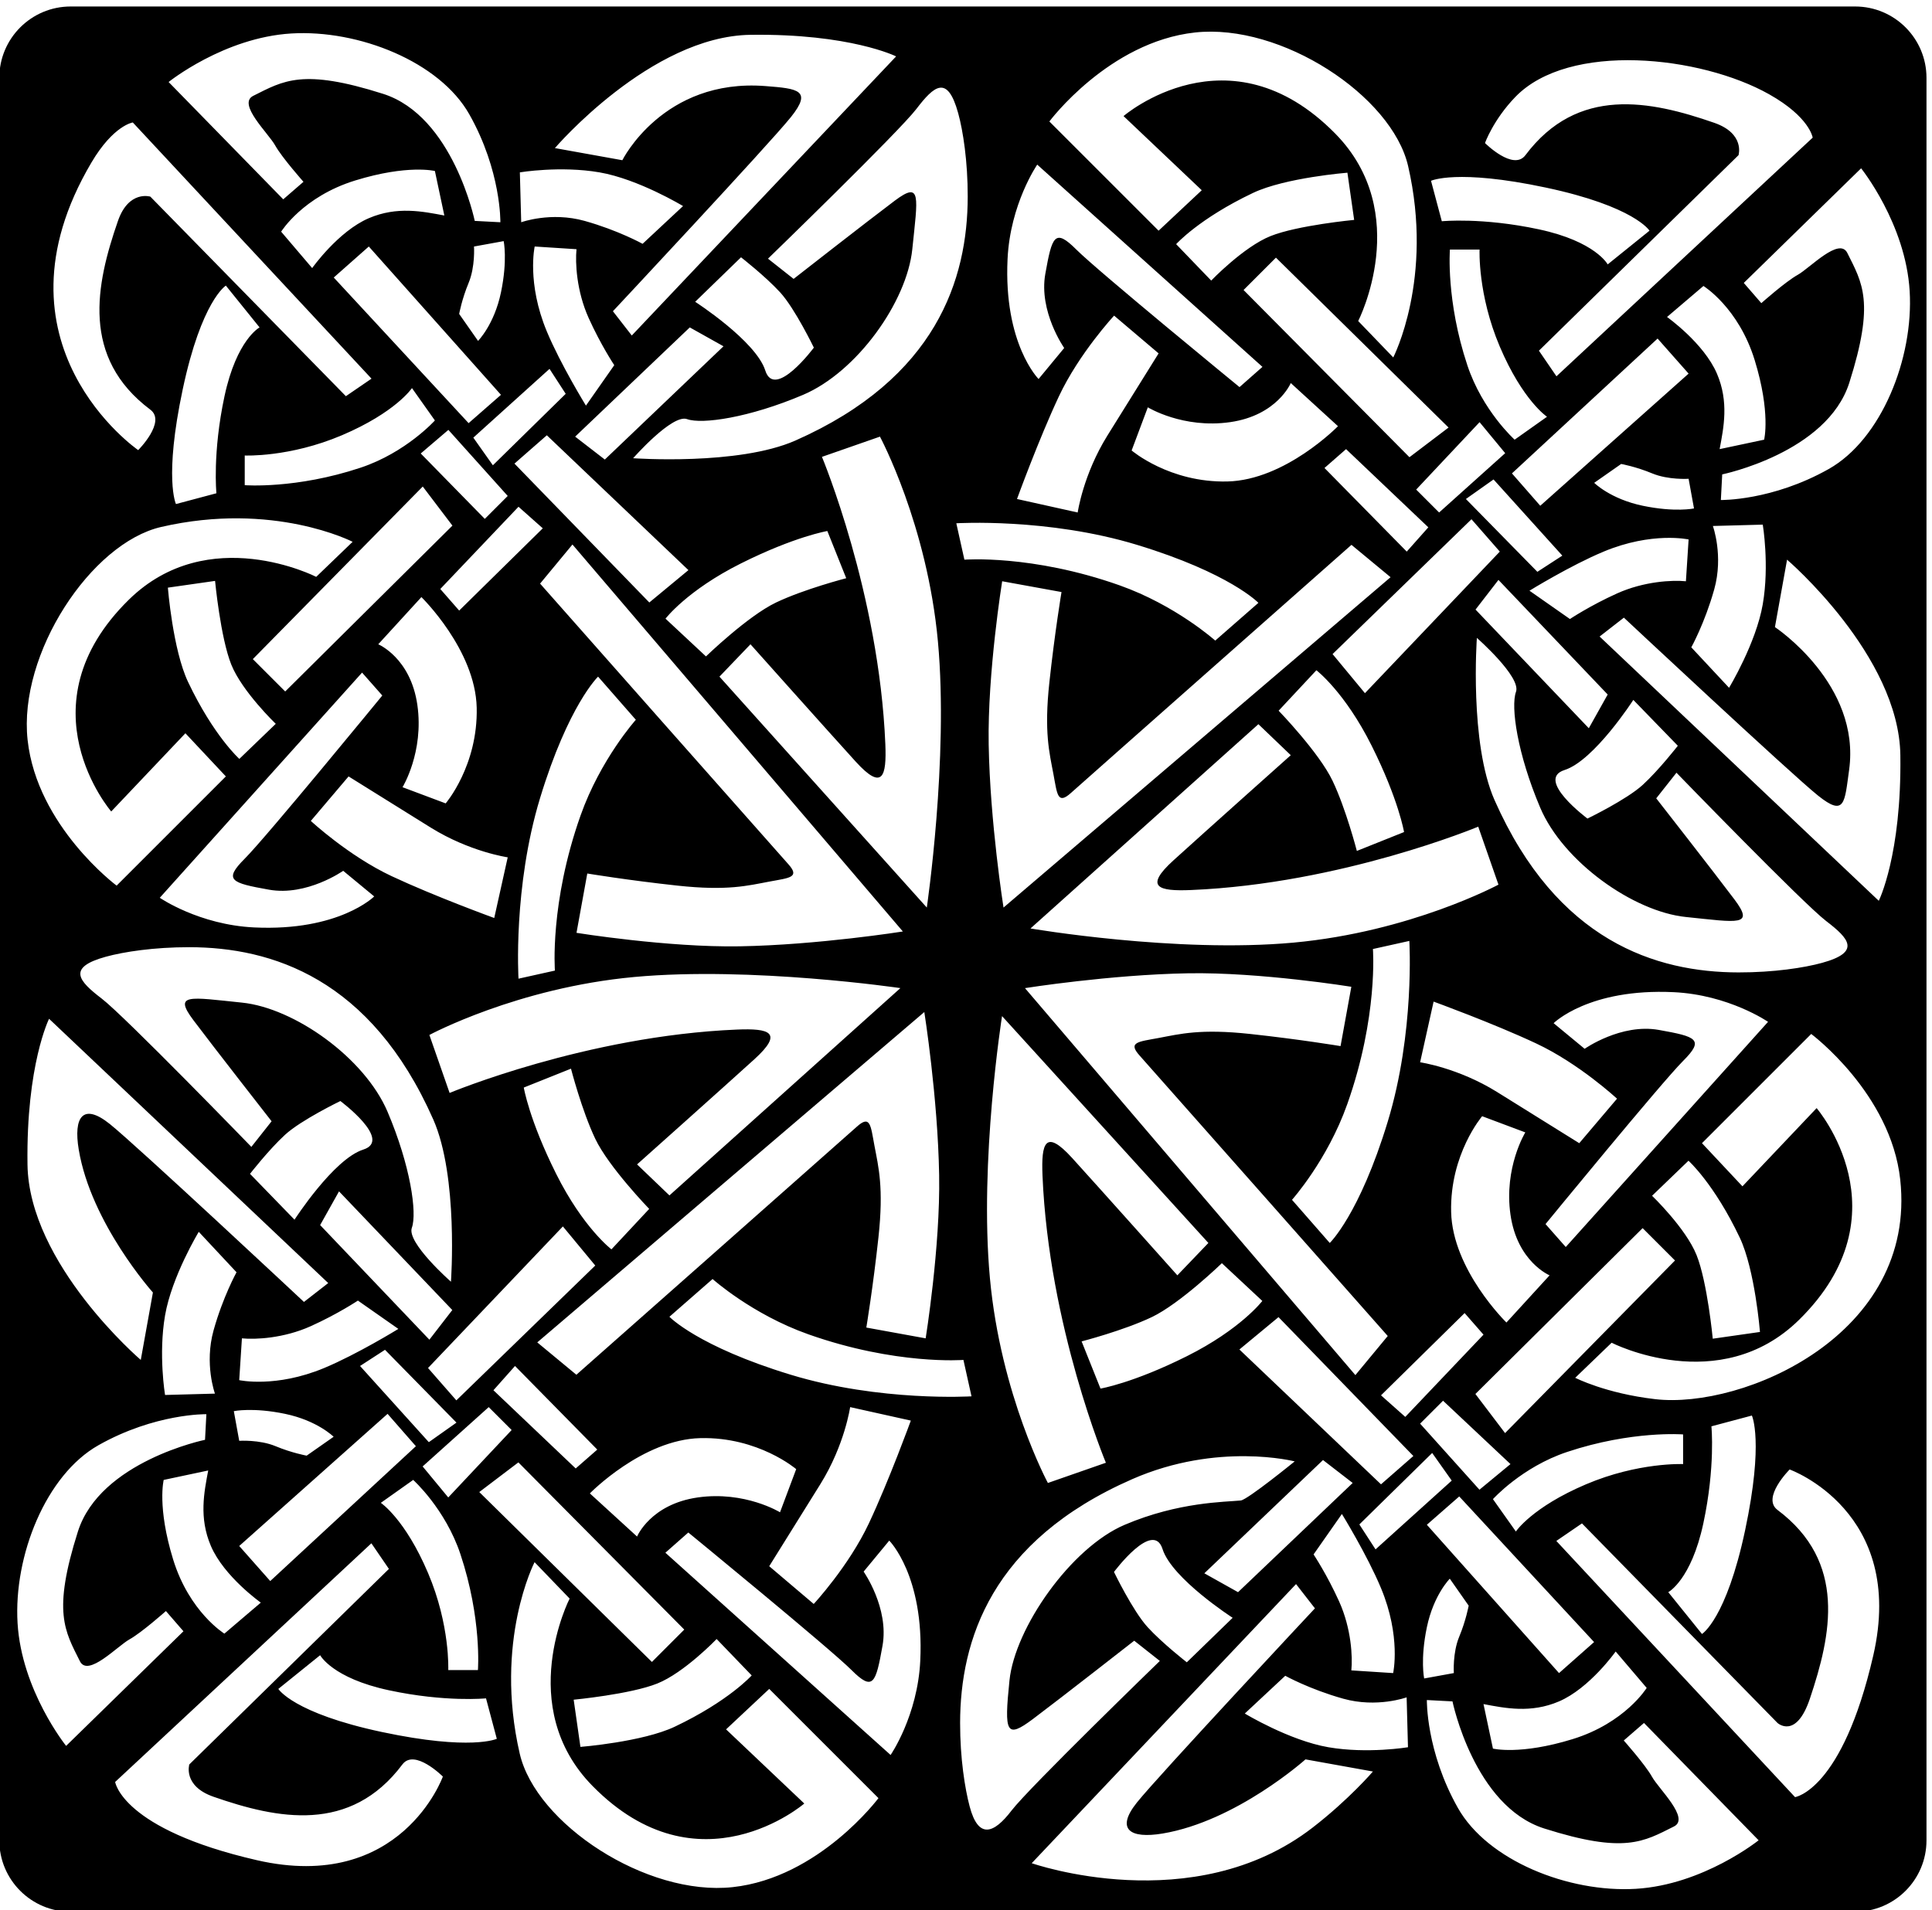 <?xml version="1.0" encoding="UTF-8" standalone="no"?>
<svg xmlns:inkscape="http://www.inkscape.org/namespaces/inkscape" xmlns:sodipodi="http://sodipodi.sourceforge.net/DTD/sodipodi-0.dtd" xmlns="http://www.w3.org/2000/svg" xmlns:svg="http://www.w3.org/2000/svg" version="1.1" id="svg1" width="635.112" height="628.003" viewBox="0 0 635.112 628.003">
  <defs id="defs1"></defs>
  <g id="g1" transform="translate(-89.936,-202.649)">
    <path id="path1" d="M 5261.42,6400.13 H 850.961 c -97.434,0 -176.438,-78.99 -176.438,-176.43 V 1866.54 c 0,-97.44 79.004,-176.43 176.438,-176.43 H 5261.42 c 97.44,0 176.44,78.99 176.44,176.43 V 6223.7 c 0,97.44 -79,176.43 -176.44,176.43 z M 4421.84,6176.7 c 132.34,136.76 457.19,102.08 627.15,6.39 100.36,-56.5 107.6,-107.18 107.6,-107.18 l -633.33,-590 -43.34,63.34 493.34,483.33 c 0,0 16.66,53.33 -60,80 -157.74,54.87 -337.82,91.8 -466.67,-80 -30,-40 -100,30 -100,30 0,0 20.61,57.66 75.25,114.12 z m 641.42,-1310.79 30,166.67 c 0,0 276.66,-236.67 280,-483.33 3.33,-246.67 -53.34,-360 -53.34,-360 l -690,653.33 60,46.67 c 0,0 413.34,-386.67 480,-440 66.67,-53.34 65.5,-17 76.67,63.33 29.56,212.62 -183.33,353.33 -183.33,353.33 z m -156.97,-1975.82 100,26.66 c 0,0 30.01,-63.33 -16.66,-283.33 -46.67,-220 -106.67,-256.67 -106.67,-256.67 l -83.33,103.34 c 0,0 56.66,30 86.66,170 30,140 20,240 20,240 z m -70,-93.34 c 0,0 -110.57,5.01 -240,-50 -133.33,-56.66 -173.33,-116.66 -173.33,-116.66 l -56.67,80 c 0,0 71.26,79.3 183.34,116.66 160,53.34 286.66,43.34 286.66,43.34 z m -306.66,-516.66 -326.67,366.66 80,70 333.33,-360 z m 140,53.33 76.66,-90 c 0,0 -53.33,-86.67 -183.33,-126.67 -130,-40 -196.67,-23.33 -196.67,-23.33 l -23.33,110 c 53.33,-10 116.67,-23.33 186.67,6.67 75.67,32.43 140,123.33 140,123.33 z m -683.34,123.33 c -30,66.67 -63.33,116.67 -63.33,116.67 l 70,100 c 0,0 62.6,-101.58 96.67,-183.33 50,-120 30,-210 30,-210 l -103.34,6.66 c 3.34,33.34 0,103.34 -30,170 z m -333.33,70 293.33,280 73.34,-56.66 -283.34,-270 z m 70,-110 -113.33,-110 c 0,0 -60,46.67 -96.67,86.67 -36.67,40 -83.33,136.67 -83.33,136.67 0,0 96.66,130 120,56.66 23.33,-73.33 173.33,-170 173.33,-170 z m -443.04,2085.83 c 9.3,-49.58 10,-76.67 43.34,-46.67 33.33,30 693.33,613.34 693.33,613.34 l 96.67,-80 -956.67,-816.67 c 0,0 -33.33,210 -36.67,403.33 -3.06,177.77 33.34,403.34 33.34,403.34 l 146.66,-26.67 c 0,0 -16.66,-100 -30,-223.33 -13.33,-123.34 0,-173.34 10,-226.67 z m 233.34,906.67 c 0,0 86.66,-53.34 203.33,-36.67 116.67,16.67 150,96.67 150,96.67 l 116.67,-106.67 c 0,0 -130,-133.33 -273.34,-136.67 -143.33,-3.33 -236.66,76.67 -236.66,76.67 z m -100,-70 c -60,-96.67 -73.34,-190 -73.34,-190 l -150,33.33 c 0,0 53.34,146.67 103.34,253.33 50,106.67 136.66,200 136.66,200 l 110,-93.33 c 0,0 -66.66,-106.67 -126.66,-203.33 z m 416.66,440 426.67,-420 -96.67,-73.34 -410,413.34 z m -160,-56.67 -86.66,90 c 0,0 56.66,63.33 190,126.67 79.49,37.75 233.33,50 233.33,50 l 16.67,-116.67 c 0,0 -140,-13.33 -206.67,-40 -66.67,-26.67 -146.67,-110 -146.67,-110 z m 713.34,-163.33 c 56.66,-133.34 116.66,-173.34 116.66,-173.34 l -80,-56.66 c 0,0 -79.31,71.26 -116.66,183.33 -53.34,160 -43.34,286.67 -43.34,286.67 h 73.34 c 0,0 -5.01,-110.57 50,-240 z m 220,-943.34 -280,293.34 56.66,73.33 270,-283.33 z m 110,70 110,-113.33 c 0,0 -46.67,-60 -86.67,-96.67 -40,-36.66 -136.67,-83.33 -136.67,-83.33 0,0 -130,96.67 -56.66,120 73.33,23.33 170,173.33 170,173.33 z m -563.63,-1772.49 -60,53.33 206.66,203.34 46.67,-53.34 z m 93.33,40 166.67,-156.67 -76.67,-63.33 -146.67,163.33 z m -173.33,1116.67 90,20 c 0,0 13.91,-225.71 -53.34,-446.67 -70,-230 -143.33,-300 -143.33,-300 l -93.33,106.67 c 0,0 87.44,97.54 136.66,236.66 76.67,216.67 63.34,383.34 63.34,383.34 z m -80,-240 c 0,0 -100,16.66 -223.34,30 -123.33,13.33 -173.33,0 -226.66,-10 -49.58,-9.3 -76.67,-10 -46.67,-43.34 30,-33.33 613.33,-693.33 613.33,-693.33 l -80,-96.67 -816.66,956.67 c 0,0 210,33.33 403.33,36.67 177.77,3.07 403.33,-33.34 403.33,-33.34 z m 273.33,-410 c -3.33,143.33 76.67,236.66 76.67,236.66 l 106.66,-40 c 0,0 -53.33,-86.66 -36.66,-203.33 16.66,-116.67 96.66,-150 96.66,-150 l -106.66,-116.67 c 0,0 -133.34,130 -136.67,273.34 z m 113.33,296.66 c -96.66,60 -190,73.34 -190,73.34 l 33.34,150 c 0,0 146.66,-53.34 253.33,-103.34 106.67,-50 200,-136.66 200,-136.66 l -93.33,-110 c 0,0 -106.67,66.66 -203.34,126.66 z m -503.03,369.16 c -290,-26.66 -650,35 -650,35 l 563.33,505 80,-76.66 c 0,0 -216.67,-193.34 -290,-260 -73.33,-66.67 -36.67,-76.67 43.33,-73.34 372.45,15.52 710,156.67 710,156.67 l 50,-143.33 c 0,0 -216.66,-116.67 -506.66,-143.34 z m 440,1046.67 70,-80 -333.34,-350 -80,96.67 z m -13.8,50.01 68.33,48.34 170,-188.34 -61.67,-40 z m -232.87,-610.01 c 66.67,-133.33 80,-213.33 80,-213.33 l -116.67,-46.67 c 0,0 -26.66,103.33 -60,173.33 -33.33,70 -133.33,173.34 -133.33,173.34 l 93.33,100 c 0,0 70,-53.34 136.67,-186.67 z m 390,383.33 c 0,0 101.58,62.61 183.33,96.67 120,50 210,30 210,30 l -6.66,-103.33 c -33.34,3.33 -103.34,0 -170,-30 -66.67,-30 -116.67,-63.34 -116.67,-63.34 z m 280,210 c -80,16.67 -120,56.67 -120,56.67 l 66.67,46.67 c 0,0 36.66,-6.67 76.66,-23.34 40,-16.66 90,-13.33 90,-13.33 l 13.34,-73.33 c 0,0 -46.67,-10 -126.67,6.66 z m -253.33,0 -70,80 360,333.34 76.66,-86.67 z m -150,206.67 63.33,-76.67 -163.33,-146.66 -56.67,56.66 z m -330,-66.67 203.33,-193.33 -53.33,-60 -203.34,206.67 z m -850.3,-1401.66 510,-560.83 -76.67,-80 c 0,0 -193.33,216.67 -260,290 -66.66,73.33 -76.66,36.67 -73.33,-43.33 15.52,-372.45 156.67,-710 156.67,-710 l -143.34,-50 c 0,0 -116.66,216.66 -143.33,506.66 -26.67,290 30,647.5 30,647.5 z m 243.33,-920.83 -46.66,116.67 c 0,0 103.33,26.66 173.33,60 70,33.33 173.33,133.33 173.33,133.33 l 100,-93.33 c 0,0 -53.33,-70 -186.66,-136.67 -133.34,-66.67 -213.34,-80 -213.34,-80 z m 440,176.67 333.34,-343.34 -80,-70 -350,333.34 z m 239.83,-574.16 -40,61.66 180,176.67 48.34,-68.33 z m 320.17,287.49 -73.33,96.67 413.33,410 80,-80 z m 363.34,586.67 90,86.66 c 0,0 63.33,-56.66 126.66,-190 37.76,-79.49 50.01,-233.33 50.01,-233.33 l -116.67,-16.67 c 0,0 -13.34,140 -40,206.67 -26.67,66.67 -110,146.67 -110,146.67 z m -213.34,-126.67 -50,56.67 c 0,0 286.67,350 340,403.33 53.34,53.33 33.34,60 -60,76.67 -93.33,16.66 -183.33,-46.67 -183.33,-46.67 l -76.67,63.33 c 0,0 86.67,86.67 296.67,76.67 136.51,-6.5 233.34,-73.33 233.34,-73.33 z m 426.96,678.84 c -203.36,0.26 -448.45,76.7 -602.87,425.72 -62.58,141.43 -43.79,401.27 -43.79,401.27 0,0 110,-96.67 96.67,-133.34 -13.34,-36.66 3.33,-153.33 60,-286.66 56.66,-133.34 230,-256.67 360,-270 130,-13.34 170,-23.34 120,43.33 -50,66.67 -193.34,250 -193.34,250 l 50,63.33 c 0,0 313.34,-323.33 370,-366.66 56.67,-43.34 86.67,-76.67 -10,-103.34 -44.35,-12.23 -119.57,-23.77 -206.67,-23.65 z m 60.01,910.32 c -16.67,-96.67 -83.34,-206.67 -83.34,-206.67 l -93.33,100 c 0,0 33.33,60 56.67,143.34 23.33,83.33 -3.34,156.66 -3.34,156.66 l 123.34,3.34 c 0,0 16.66,-100 0,-196.67 z m -113.34,570 c -32.43,75.67 -123.33,140 -123.33,140 l 90,76.67 c 0,0 86.67,-53.34 126.67,-183.34 40,-130 23.33,-196.66 23.33,-196.66 l -110,-23.34 c 10,53.34 23.33,116.67 -6.67,186.67 z m -423.33,460 c 220,-46.67 256.67,-106.67 256.67,-106.67 l -103.34,-83.33 c 0,0 -30,56.67 -170,86.67 -140,30 -240,20 -240,20 l -26.66,100 c 0,0 63.33,30 283.33,-16.67 z m -866.67,383.33 c 213.34,23.34 486.67,-156.66 526.67,-330 64.16,-278.03 -36.67,-473.33 -36.67,-473.33 l -86.66,90 c 0,0 136.66,266.67 -56.67,463.33 -263.14,267.68 -523.33,43.34 -523.33,43.34 l 193.33,-183.34 -106.67,-100 -270,270 c 0,0 146.67,196.67 360,220 z m -463.33,-560 c 6.5,136.52 73.33,233.34 73.33,233.34 l 556.67,-500 -56.67,-50 c 0,0 -350,286.66 -403.33,340 -53.33,53.33 -60,33.33 -76.67,-60 -16.66,-93.34 46.67,-183.34 46.67,-183.34 l -63.33,-76.66 c 0,0 -86.67,86.66 -76.67,296.66 z m 320,-706.66 c 230,-70 300,-143.34 300,-143.34 l -106.67,-93.33 c 0,0 -97.54,87.44 -236.66,136.67 -216.67,76.66 -383.34,63.33 -383.34,63.33 l -20,90 c 0,0 225.71,13.92 446.67,-53.33 z m -442.13,1067.5 c 12.24,-44.34 23.77,-119.57 23.65,-206.68 -0.26,-203.35 -76.7,-448.44 -425.72,-602.86 -141.43,-62.58 -401.26,-43.79 -401.26,-43.79 0,0 96.66,110 133.33,96.67 36.67,-13.34 153.33,3.33 286.67,60 133.33,56.66 256.66,230 270,360 13.33,130 23.33,170 -43.34,120 -66.66,-50 -250,-193.34 -250,-193.34 l -63.33,50 c 0,0 323.33,313.34 366.67,370 43.33,56.67 76.66,86.67 103.33,-10 z M 2837.49,3584.26 c -9.29,49.58 -10,76.67 -43.33,46.67 -33.33,-30 -693.33,-613.34 -693.33,-613.34 l -96.67,80 956.67,816.67 c 0,0 33.33,-210 36.66,-403.33 3.07,-177.77 -33.33,-403.34 -33.33,-403.34 l -146.67,26.67 c 0,0 16.67,100 30,223.33 13.34,123.34 0,173.34 -10,226.67 z m -233.33,-906.67 c 0,0 -86.66,53.34 -203.33,36.67 -116.67,-16.67 -150,-96.67 -150,-96.67 l -116.67,106.67 c 0,0 130,133.33 273.34,136.67 143.33,3.33 236.66,-76.67 236.66,-76.67 z m 100,70 c 60,96.67 73.33,190 73.33,190 l 150,-33.33 c 0,0 -53.33,-146.67 -103.33,-253.33 -50,-106.67 -136.67,-200 -136.67,-200 l -110,93.33 c 0,0 66.67,106.67 126.67,203.33 z m -416.66,-440 -426.67,420 96.66,73.34 410.01,-413.34 z m 160,56.67 86.66,-90 c 0,0 -56.66,-63.33 -190,-126.67 -79.49,-37.76 -233.33,-50 -233.33,-50 l -16.67,116.67 c 0,0 140,13.33 206.67,40 66.67,26.67 146.67,110 146.67,110 z m -713.34,163.33 c -56.67,133.34 -116.67,173.34 -116.67,173.34 l 80,56.66 c 0,0 79.31,-71.26 116.67,-183.33 53.33,-160 43.33,-286.67 43.33,-286.67 h -73.33 c 0,0 5.01,110.57 -50,240 z M 870.828,3574.26 c 30.438,-182.63 183.332,-353.33 183.332,-353.33 l -30,-166.67 c 0,0 -276.668,236.67 -280,483.33 -3.332,246.67 53.332,360 53.332,360 l 689.998,-653.33 -60,-46.67 c 0,0 -413.33,386.67 -479.998,440 -66.664,53.34 -90,16.67 -76.664,-63.33 z m 340.292,1622.49 -100,-26.66 c 0,0 -30,63.33 16.67,283.33 46.67,220 106.67,256.67 106.67,256.67 l 83.33,-103.34 c 0,0 -56.67,-30 -86.67,-170 -30,-140 -20,-240 -20,-240 z m 70.01,93.34 c 0,0 110.57,-5.01 240,50 133.33,56.66 173.33,116.66 173.33,116.66 l 56.67,-80 c 0,0 -71.27,-79.3 -183.34,-116.66 -160,-53.34 -286.67,-43.34 -286.67,-43.34 z m 306.66,516.66 326.67,-366.66 -80,-70 -333.33,360 z m -140,-53.33 -76.66,90 c 0,0 53.33,86.67 183.33,126.67 130,40 196.67,23.33 196.67,23.33 l 23.33,-110 c -53.33,10 -116.67,23.33 -186.67,-6.67 -75.67,-32.43 -140,-123.33 -140,-123.33 z m 683.34,-123.33 c 30,-66.67 63.33,-116.67 63.33,-116.67 l -70,-100 c 0,0 -62.6,101.58 -96.67,183.33 -50,120 -30,210 -30,210 l 103.34,-6.66 c -3.34,-33.34 0,-103.34 30,-170 z m 333.33,-70 -293.33,-280 -73.34,56.66 283.34,270 z m -70,110 113.33,110 c 0,0 60,-46.67 96.67,-86.67 36.67,-40 83.33,-136.67 83.33,-136.67 0,0 -96.66,-130 -120,-56.66 -23.33,73.33 -173.33,170 -173.33,170 z M 1477.49,3034.26 c -120,-50 -210,-30 -210,-30 l 6.67,103.33 c 33.33,-3.33 103.33,0 170,30 66.67,30 116.67,63.34 116.67,63.34 l 100,-70 c 0,0 -101.58,-62.61 -183.34,-96.67 z m 23.34,-170 -66.67,-46.67 c 0,0 -36.67,6.67 -76.67,23.34 -40,16.66 -90,13.33 -90,13.33 l -13.33,73.33 c 0,0 46.67,10 126.67,-6.66 80,-16.67 120,-56.67 120,-56.67 z m 13.33,606.67 280,-293.34 -56.67,-73.33 -270,283.33 z m -110,-70 -110,113.33 c 0,0 46.67,60 86.67,96.67 40,36.66 136.66,83.33 136.66,83.33 0,0 130,-96.67 56.67,-120 -73.33,-23.33 -170,-173.33 -170,-173.33 z m 223.63,-321.67 176.66,-180 -68.33,-48.33 -170,188.33 z m 176.37,-125 -70,80 333.34,350 80,-96.67 z m 246.67,560 c -66.67,133.33 -80,213.33 -80,213.33 l 116.67,46.67 c 0,0 26.66,-103.33 60,-173.33 33.33,-70 133.33,-173.34 133.33,-173.34 l -93.33,-100 c 0,0 -70,53.34 -136.67,186.67 z m 200,23.33 c 0,0 216.67,193.34 290,260 73.33,66.67 36.66,76.67 -43.33,73.34 -372.45,-15.53 -710.01,-156.67 -710.01,-156.67 l -50,143.33 c 0,0 216.67,116.67 506.67,143.34 290,26.66 657.5,-27.5 657.5,-27.5 l -570.83,-512.5 z m -293.04,1625.83 60,-53.33 -206.66,-203.34 -46.67,53.34 z m -83.33,-30 -158.33,161.67 68.33,58.33 146.67,-163.33 z m 173.33,-1116.67 -90,-20 c 0,0 -13.91,225.71 53.34,446.67 70,230 143.33,300 143.33,300 l 93.33,-106.67 c 0,0 -87.44,-97.55 -136.66,-236.66 -76.67,-216.67 -63.34,-383.34 -63.34,-383.34 z m -193.33,650 c 3.33,-143.33 -76.67,-236.67 -76.67,-236.67 l -106.66,40.01 c 0,0 53.33,86.66 36.66,203.33 -16.66,116.67 -96.66,150 -96.66,150 l 106.66,116.67 c 0,0 133.34,-130 136.67,-273.34 z m -113.33,-296.67 c 96.66,-60 190,-73.33 190,-73.33 l -33.34,-150 c 0,0 -146.66,53.33 -253.33,103.33 -106.67,50 -200,136.67 -200,136.67 l 93.33,110 c 0,0 106.67,-66.67 203.34,-126.67 z m 763.33,-293.33 c -177.77,-3.07 -403.33,33.33 -403.33,33.33 l 26.66,146.67 c 0,0 100,-16.67 223.34,-30 123.33,-13.33 173.33,0 226.66,10 49.58,9.3 76.67,10 46.67,43.33 -30,33.34 -613.33,693.34 -613.33,693.34 l 80,96.67 816.66,-956.67 c 0,0 -210,-33.34 -403.33,-36.67 z m -183.33,810 c 0,0 53.33,70 186.66,136.67 133.34,66.67 213.34,80 213.34,80 l 46.66,-116.67 c 0,0 -103.33,-26.66 -173.33,-60 -70,-33.33 -173.33,-133.33 -173.33,-133.33 z m -40,40 -333.34,343.34 80,70 350,-333.34 z m -246.68,577.51 40.01,-61.67 -180.01,-176.66 -48.33,68.33 z m -313.32,-290.84 73.33,-96.67 -413.33,-410 -80,80 z m -363.34,-586.67 -90,-86.66 c 0,0 -63.33,56.66 -126.67,190 -37.76,79.48 -50,233.33 -50,233.33 l 116.67,16.67 c 0,0 13.33,-140 40,-206.67 26.67,-66.67 110,-146.67 110,-146.67 z m 213.34,126.67 50,-56.67 c 0,0 -286.67,-350 -340.01,-403.33 -53.33,-53.34 -33.33,-60 60.01,-76.67 93.33,-16.67 183.33,46.67 183.33,46.67 l 76.67,-63.34 c 0,0 -86.67,-86.66 -296.67,-76.66 -136.51,6.5 -233.34,73.33 -233.34,73.33 z m -426.96,-678.84 c 203.36,-0.27 448.45,-76.7 602.87,-425.72 62.58,-141.44 43.79,-401.27 43.79,-401.27 0,0 -110,96.67 -96.67,133.34 13.33,36.66 -3.33,153.33 -60,286.66 -56.67,133.34 -230,256.67 -360,270 -130,13.34 -170,23.34 -120,-43.33 50,-66.67 193.33,-250 193.33,-250 l -50,-63.33 c 0,0 -313.33,323.33 -369.998,366.66 -56.664,43.34 -86.664,76.67 10,103.34 44.352,12.23 119.578,23.76 206.678,23.65 z m -60.01,-910.32 c 16.67,96.67 83.33,206.67 83.33,206.67 l 93.34,-100 c 0,0 -33.34,-60 -56.67,-143.34 -23.33,-83.33 3.33,-156.66 3.33,-156.66 l -123.33,-3.34 c 0,0 -16.67,100 0,196.67 z m 113.33,-570 c 32.44,-75.67 123.34,-140 123.34,-140 l -90,-76.67 c 0,0 -86.67,53.34 -126.67,183.34 -40,130 -23.33,196.66 -23.33,196.66 l 110,23.34 c -10,-53.34 -23.34,-116.67 6.66,-186.67 z m 70,0 366.67,326.67 70,-80 -360,-333.34 z m 516.67,120 -63.33,76.67 163.33,146.66 56.67,-56.66 z m 315,71.67 -203.33,193.33 53.33,60 203.34,-206.67 z m 867.8,1386.65 -512.5,570.84 76.67,80 c 0,0 193.33,-216.67 260,-290 66.66,-73.34 76.66,-36.67 73.33,43.33 -15.52,372.45 -156.67,710 -156.67,710 l 143.34,50 c 0,0 116.66,-216.66 143.33,-506.66 26.67,-290 -27.5,-657.51 -27.5,-657.51 z m -435.83,2157.51 c 246.66,3.33 360,-53.34 360,-53.34 l -653.34,-690 -46.66,60 c 0,0 386.66,413.34 440,480 53.33,66.67 17.52,70.41 -63.34,76.67 -252.62,19.56 -353.33,-183.33 -353.33,-183.33 l -166.67,30 c 0,0 236.67,276.66 483.34,280 z m -373.34,-340 c 96.67,-16.67 206.67,-83.34 206.67,-83.34 l -100,-93.33 c 0,0 -60,33.33 -143.33,56.67 -83.34,23.33 -156.67,-3.34 -156.67,-3.34 l -3.33,123.34 c 0,0 100,16.66 196.66,0 z m -243.33,-296.67 c -16.67,-80 -56.67,-120 -56.67,-120 l -46.66,66.67 c 0,0 6.66,36.66 23.33,76.66 16.67,40 13.33,90 13.33,90 l 73.34,13.34 c 0,0 10,-46.67 -6.67,-126.67 z m -518.17,640 c 166.67,10 366.67,-70 440,-200 79.04,-140.11 76.67,-266.67 76.67,-266.67 l -63.33,3.33 c 0,0 -53.25,259.06 -226.67,314.17 -199.21,63.31 -245.78,32.52 -320.83,-5 -40,-20 37.5,-92.5 54.16,-122.5 16.67,-30 70,-90 70,-90 l -50,-43.33 -283.33,290 c 0,0 136.67,110 303.33,120 z M 902.145,6014.27 c 54.511,92.32 102.305,99.15 102.305,99.15 l 590.01,-633.33 -63.33,-43.34 -483.34,493.34 c 0,0 -53.337,16.66 -80.001,-60 -54.867,-157.74 -91.801,-337.82 80.001,-466.67 40,-30 -30,-100 -30,-100 0,0 -380.649,262 -115.645,710.85 z m 172.315,-900.85 c 278.03,64.16 473.33,-36.67 473.33,-36.67 l -90,-86.66 c 0,0 -266.67,136.66 -463.337,-56.67 -267.672,-263.14 -43.332,-523.34 -43.332,-523.34 l 183.339,193.34 100,-106.67 -270.007,-270 c 0,0 -196.664,146.67 -220,360 -23.332,213.34 156.668,486.67 330.007,526.67 z M 839.629,2100.08 c 0,0 -110,136.67 -120,303.34 -10,166.67 70,366.67 200,440 140.111,79.04 266.661,76.67 266.661,76.67 l -3.33,-63.34 c 0,0 -259.054,-53.25 -314.167,-226.66 -63.309,-199.22 -32.523,-245.79 5,-320.84 20,-40 92.5,37.5 122.5,54.17 29.997,16.66 89.997,70 89.997,70 l 43.34,-50 z m 471.201,-282.49 c -333.338,76.67 -350.002,193.34 -350.002,193.34 l 633.332,590 43.33,-63.34 -493.33,-483.33 c 0,0 -16.67,-53.33 60,-80 157.74,-54.87 337.82,-91.8 466.67,80 30,40 100,-30 100,-30 0,0 -103.2,-288.73 -460,-206.67 z m 310,316.67 c -220,46.67 -256.67,106.67 -256.67,106.67 l 103.33,83.33 c 0,0 30,-56.67 170,-86.67 140,-30 240,-20 240,-20 l 26.67,-100 c 0,0 -63.33,-30 -283.33,16.67 z m 866.67,-383.33 c -213.34,-23.34 -486.67,156.66 -526.67,330 -64.16,278.03 36.66,473.33 36.66,473.33 l 86.67,-90 c 0,0 -136.67,-266.67 56.67,-463.33 263.13,-267.68 523.33,-43.34 523.33,-43.34 l -193.33,183.34 106.66,100 270,-270 c 0,0 -146.66,-196.67 -359.99,-220 z m 463.33,560 c -6.51,-136.52 -73.34,-233.34 -73.34,-233.34 l -556.66,500 56.67,50 c 0,0 349.99,-286.66 403.33,-340 53.33,-53.33 60,-33.33 76.66,60 16.67,93.34 -46.66,183.34 -46.66,183.34 l 63.33,76.66 c 0,0 86.67,-86.66 76.67,-296.66 z m -320,706.66 c -230,70 -300,143.34 -300,143.34 l 106.67,93.33 c 0,0 97.54,-87.44 236.66,-136.67 216.67,-76.66 383.33,-63.33 383.33,-63.33 l 20,-90 c 0,0 -225.7,-13.92 -446.66,53.33 z m 442.13,-1067.51 c -11.8,44.47 -23.77,119.58 -23.66,206.68 0.27,203.35 76.11,449.79 425.72,602.87 211.44,92.58 401.27,43.79 401.27,43.79 0,0 -116.66,-95 -133.33,-96.67 -38.82,-3.88 -153.33,-3.33 -286.67,-60 -133.33,-56.66 -271.66,-255 -285,-385 -13.33,-130 -8.33,-145 58.34,-95 66.66,50 250,193.34 250,193.34 l 63.33,-50 c 0,0 -323.33,-313.34 -366.67,-370.01 -43.33,-56.67 -81.66,-71.67 -103.33,10 z m 847.5,-52.08 c -295.07,-228.13 -694.17,-87.92 -694.17,-87.92 l 653.34,690.01 46.66,-60 c 0,0 -386.66,-413.34 -440,-480.01 -53.33,-66.67 -16.66,-90 63.34,-76.67 182.62,30.45 353.33,183.34 353.33,183.34 l 166.67,-30 c 0,0 -59.17,-69.17 -149.17,-138.75 z m 39.17,198.75 c -96.67,16.67 -206.67,83.33 -206.67,83.33 l 100,93.34 c 0,0 60,-33.33 143.33,-56.67 83.34,-23.33 156.67,3.34 156.67,3.34 l 3.33,-123.34 c 0,0 -100,-16.67 -196.66,0 z m 243.33,296.67 c 16.67,80 56.67,120 56.67,120 l 46.66,-66.67 c 0,0 -6.66,-36.66 -23.33,-76.66 -16.67,-40 -13.33,-90 -13.33,-90 l -73.34,-13.34 c 0,0 -10,46.67 6.67,126.67 z m 516.67,-646.67 c -166.67,-10 -366.67,70 -440,200 -79.04,140.11 -76.67,266.67 -76.67,266.67 l 63.33,-3.33 c 0,0 53.25,-259.06 226.67,-314.17 199.22,-63.31 245.79,-32.53 320.83,5 40,20 -37.5,92.5 -54.16,122.5 -16.67,30 -70,90 -70,90 l 50,43.33 283.33,-290 c 0,0 -136.67,-110 -303.33,-120 z m 586.67,576.67 c -76.67,-333.34 -193.34,-350 -193.34,-350 l -590,633.33 63.33,43.34 483.34,-493.34 c 0,0 45.83,-41.67 80,60 53.2,158.31 91.8,337.82 -80,466.67 -40,30 30,100 30,100 0,0 288.73,-103.2 206.67,-460 z m -538.94,633.82 c -122.93,14.22 -197.73,52.85 -197.73,52.85 l 90,86.66 c 0,0 266.66,-136.66 463.33,56.67 267.68,263.13 43.34,523.33 43.34,523.33 l -183.34,-193.33 -100,106.67 270,270 c 0,0 196.67,-146.67 220,-360 41.96,-383.64 -388.53,-567.97 -605.6,-542.85 z m 428.93,2299.51 c -140.11,-79.04 -266.66,-76.67 -266.66,-76.67 l 3.33,63.34 c 0,0 259.06,53.24 314.17,226.66 63.31,199.22 32.52,245.79 -5,320.84 -20,40 -92.5,-37.5 -122.5,-54.17 -30,-16.66 -90,-70 -90,-70 l -43.34,50 290,283.34 c 0,0 110,-136.67 120,-303.34 10,-166.67 -70,-366.67 -200,-440" style="fill:#000000;fill-opacity:1;fill-rule:nonzero;stroke:none" transform="matrix(0.133,0,0,-0.133,0,1056)"></path>
  </g>
</svg>
